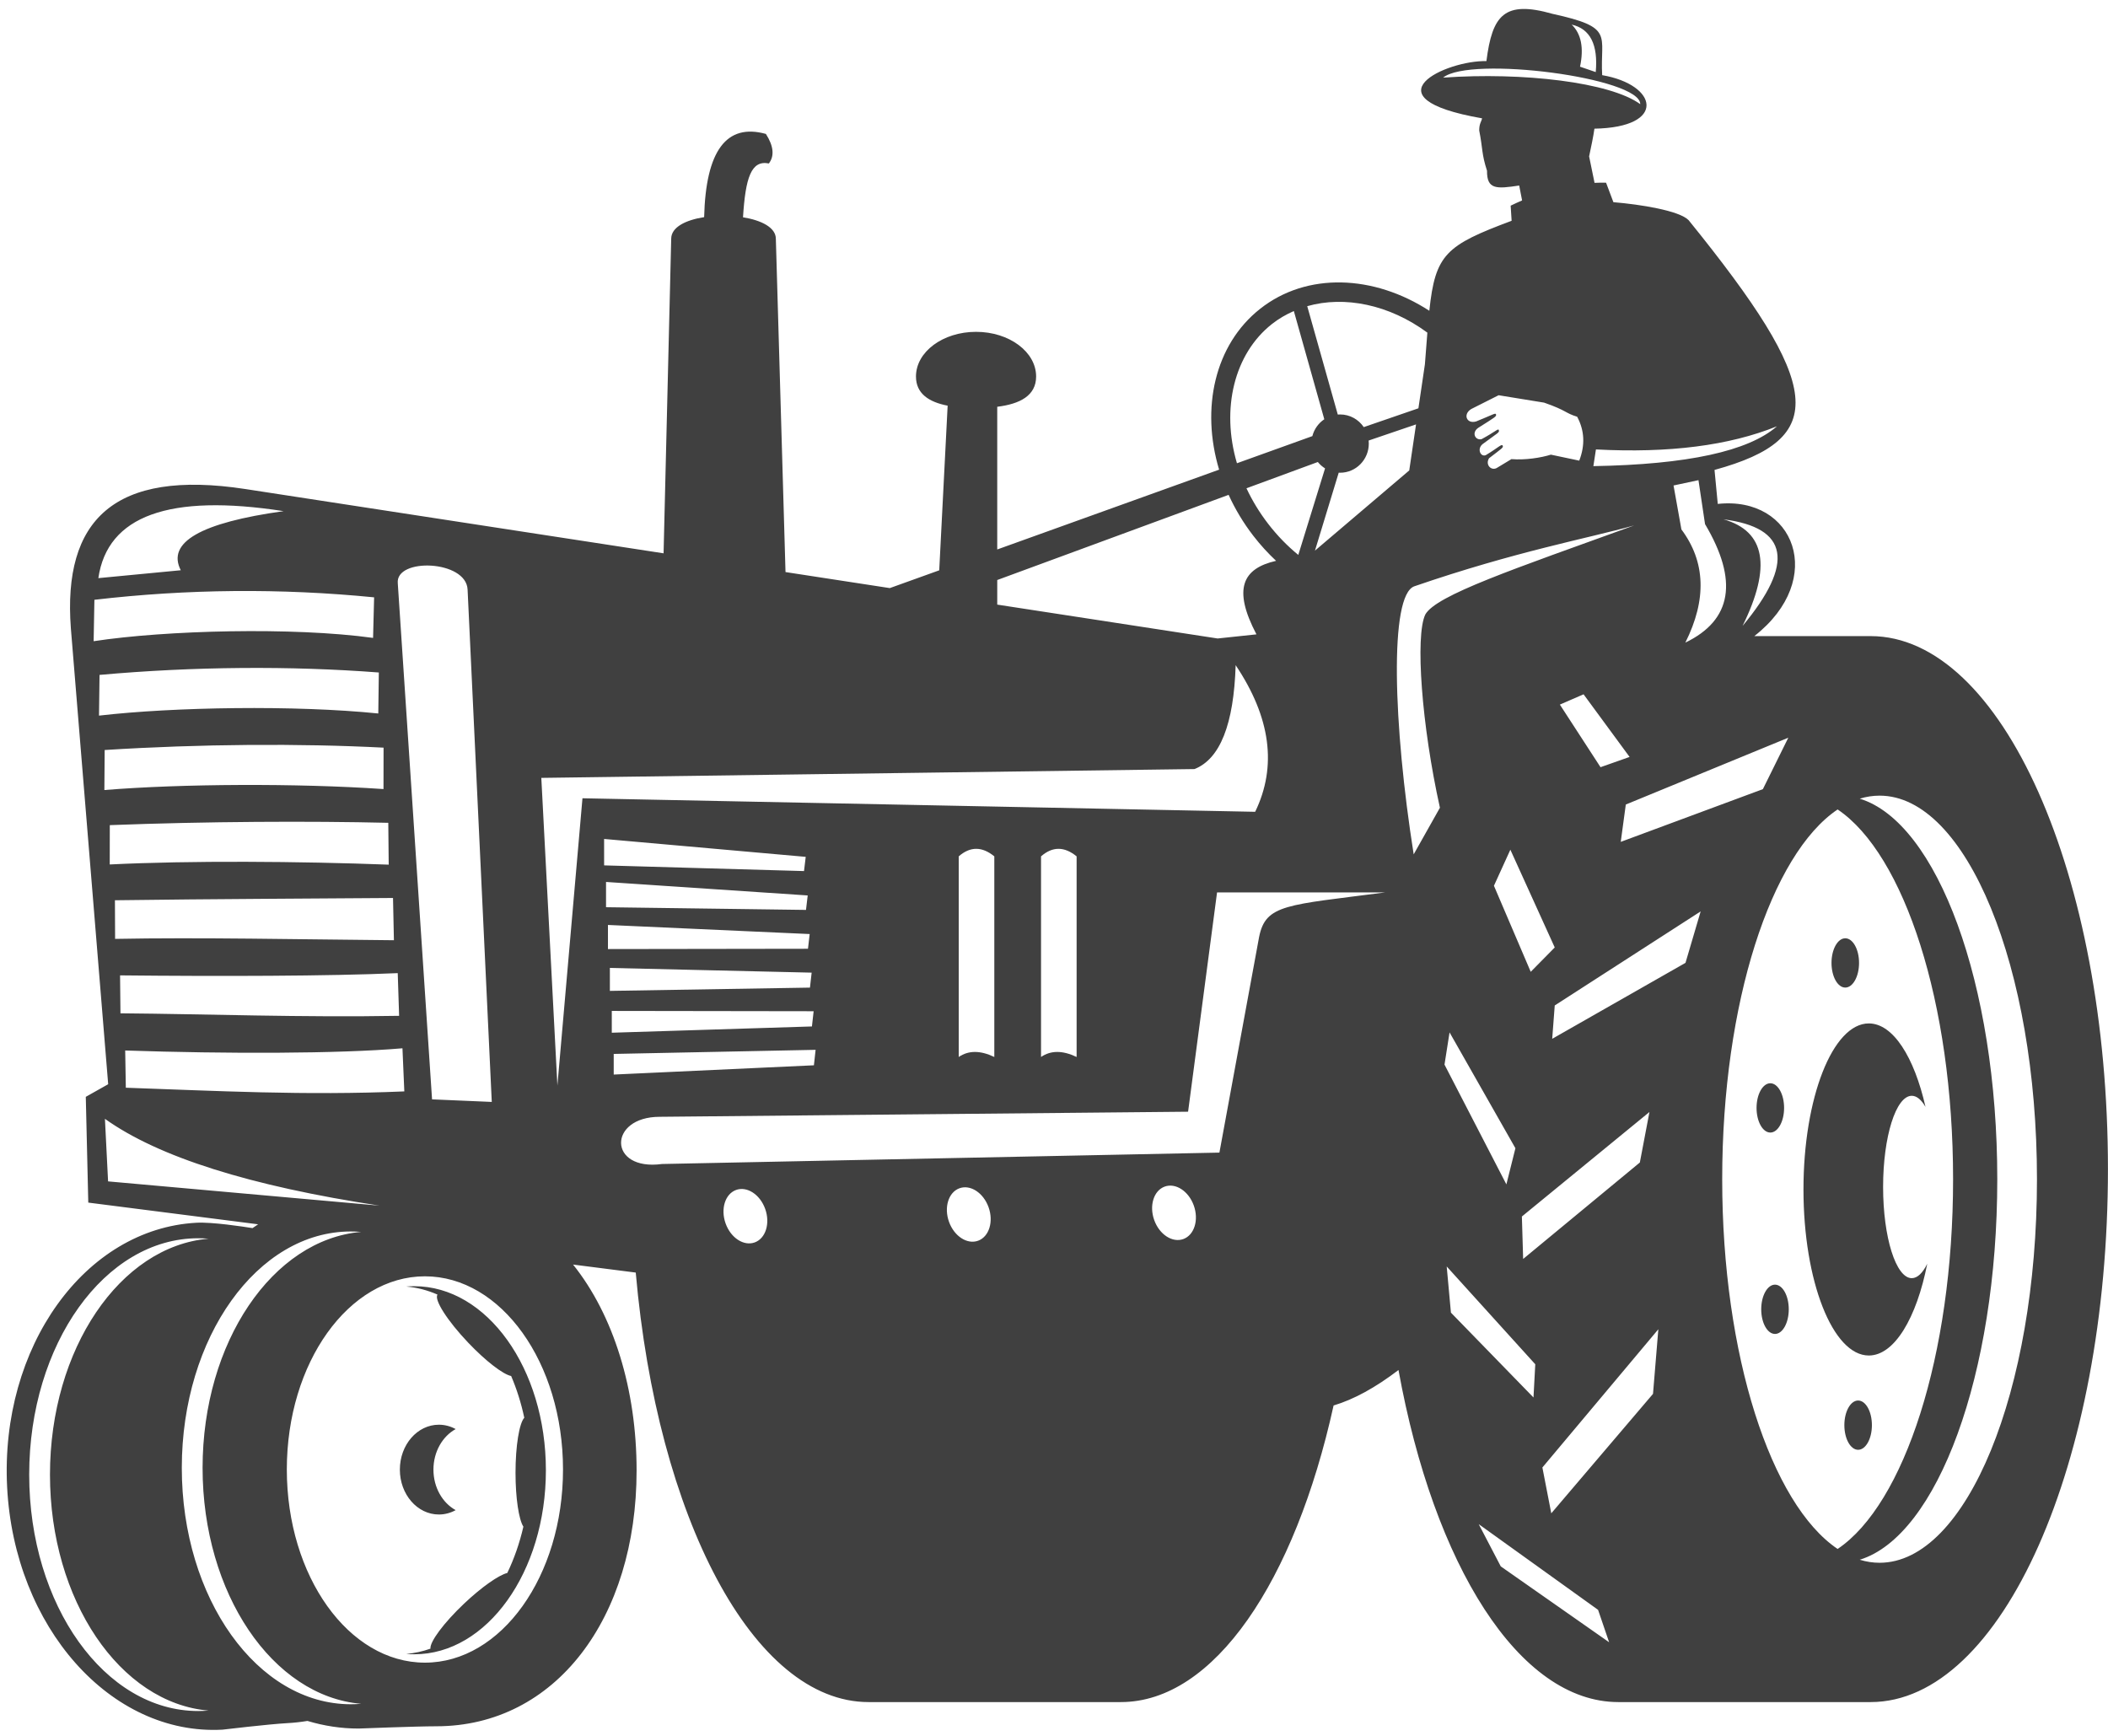<?xml version="1.0" encoding="UTF-8" standalone="no"?><svg xmlns="http://www.w3.org/2000/svg" xmlns:xlink="http://www.w3.org/1999/xlink" fill="#404040" height="465.2" overflow="visible" preserveAspectRatio="xMidYMid meet" version="1" viewBox="-1.8 -2.4 564.9 465.2" width="564.9" zoomAndPan="magnify"><g id="change1_1"><path d="M114.353,391.458c0,4.789,2.433,8.926,5.955,10.861c-1.363,0.75-2.889,1.17-4.5,1.17c-5.774,0-10.455-5.387-10.455-12.031 c0-6.646,4.681-12.033,10.455-12.033c1.611,0,3.137,0.42,4.5,1.17C116.786,382.531,114.353,386.667,114.353,391.458z M109.229,342.306c-0.728,0-1.451,0.031-2.168,0.092c2.906,0.246,5.717,0.987,8.391,2.16c-1.02,1.286,2.612,6.994,8.234,12.902 c4.721,4.96,9.353,8.49,11.49,8.911c1.485,3.477,2.679,7.227,3.52,11.189c-1.343,1.478-2.35,7.517-2.35,14.751 c0,6.794,0.887,12.539,2.108,14.438c-1.023,4.445-2.483,8.612-4.311,12.406c-2.3,0.581-6.861,3.756-11.574,8.215 c-5.473,5.179-9.233,10.275-9.018,12.074c-2.095,0.739-4.264,1.224-6.489,1.412c0.717,0.063,1.44,0.094,2.168,0.094 c19.473,0,35.257-22.082,35.257-49.322S128.701,342.306,109.229,342.306z M510.517,340.152c-4.243,0-7.685-10.941-7.685-24.439 c0-13.496,3.441-24.438,7.685-24.438c1.332,0,2.585,1.078,3.677,2.975c-3.021-13.363-8.69-22.371-15.19-22.371 c-9.672,0-17.512,19.924-17.512,44.5s7.84,44.5,17.512,44.5c6.854,0,12.786-10.016,15.662-24.598 C513.468,338.727,512.045,340.152,510.517,340.152z M492.695,262.271c2.039,0,3.691-2.957,3.691-6.605 c0-3.646-1.652-6.604-3.691-6.604c-2.038,0-3.69,2.957-3.69,6.604C489.005,259.314,490.657,262.271,492.695,262.271z M496.14,372.939c-2.039,0-3.691,2.957-3.691,6.604c0,3.648,1.652,6.605,3.691,6.605c2.038,0,3.69-2.957,3.69-6.605 C499.83,375.896,498.178,372.939,496.14,372.939z M473.862,341.89c-2.038,0-3.69,2.957-3.69,6.604c0,3.648,1.652,6.605,3.69,6.605 c2.039,0,3.69-2.957,3.69-6.605C477.553,344.847,475.901,341.89,473.862,341.89z M472.61,301.126c2.038,0,3.69-2.957,3.69-6.604 s-1.652-6.605-3.69-6.605c-2.039,0-3.691,2.959-3.691,6.605S470.571,301.126,472.61,301.126z M563.085,310.919 c0,78.891-28.474,142.842-63.598,142.842c-12.42,0-55.182,0-67.602,0c-26.642,0-49.452-36.797-58.918-88.993 c-6.187,4.72-11.984,7.891-17.392,9.503c-10.396,47.104-32.019,79.49-57.012,79.49c-12.42,0-55.181,0-67.601,0 c-30.9,0-56.647-49.494-62.396-115.11l-16.796-2.146c10.847,13.547,17.023,33.453,17.023,55.19 c0,39.594-21.739,68.551-53.681,68.551c-5.31,0-20.82,0.609-20.82,0.609c-4.724,0-9.311-0.719-13.706-2.043 c-1.749,0.291-3.532,0.492-5.349,0.59c-4.978,0.268-17.443,1.754-17.443,1.754c-29.942,1.609-55.767-27.498-57.684-65.014 c-1.917-37.518,20.801-69.234,50.742-70.844c4.201-0.228,12.526,1.037,15.021,1.437c0.496-0.348,0.995-0.688,1.5-1.019 l-45.516-5.818l-0.667-28.344l6.001-3.381L17.192,166.007c-2.198-29.019,11.533-42.751,46.798-37.338l112.034,17.221l2.045-84.31 c0-3.107,3.918-5.026,8.825-5.787c0.449-17.789,5.964-25.228,16.551-22.3c2.069,3.246,2.336,5.884,0.8,7.914 c-4.756-0.953-6.274,3.865-6.934,14.427c4.895,0.795,8.8,2.726,8.8,5.766l2.59,89.314l27.951,4.296l13.243-4.764l2.254-44.126 c-5.052-0.973-8.488-3.25-8.488-7.815c0-6.612,7.207-11.973,16.099-11.973s16.099,5.361,16.099,11.973 c0,5.124-4.335,7.36-10.42,8.11v38.241l59.458-21.387c-4.934-16.423-1.205-33.468,10.969-43.091 c12.561-9.928,30.527-9.13,45.363,0.509c1.595-15.209,4.487-17.549,22.053-24.118l-0.257-4.051c1.024-0.5,2.045-0.964,3.063-1.404 l-0.774-3.994c-6.043,0.906-8.686,1.132-8.624-3.958c-1.495-4.613-1.097-5.793-2.092-10.795c0-1.895,0.563-2.263,0.768-3.256 c-31.639-5.521-9.422-15.628,1.162-15.333c1.567-12.239,4.688-16.375,17.73-12.666c16.726,3.659,12.681,5.635,13.29,16.428 c14.915,2.554,17.47,13.996-2.073,14.343c-0.313,2.194-0.796,4.444-1.424,7.433l1.453,7.084c1.033-0.046,2.063-0.058,3.089-0.035 l1.964,5.22c7.18,0.588,17.665,2.259,20.152,4.815c36.11,44.588,37.726,58.489,6.947,66.941l0.869,9.109 c20.509-2.226,29.348,20.148,9.793,35.427c12.889,0,25.353,0,31.167,0C534.611,168.078,563.085,232.029,563.085,310.919z M433.881,213.216l-1.354,10.006l38.088-14.13l6.813-13.786L433.881,213.216z M434.897,200.461l-12.334-16.786l-6.349,2.76 l10.894,16.774L434.897,200.461z M460.073,136.782c11.219,3.175,12.919,12.697,5.099,28.565 C479.202,148.525,477.503,139.003,460.073,136.782z M455.112,138.059l-1.758-11.776l-6.68,1.427l2.108,11.777 c6.479,8.68,6.831,18.792,1.055,30.334C462.343,163.792,464.101,153.204,455.112,138.059z M425.193,122.524 c25.163-0.432,41.543-3.991,49.2-10.68c-12.793,5.171-28.948,7.241-48.517,6.206L425.193,122.524z M419.382,4.196 c2.549,2.468,3.293,6.227,2.234,11.277l4.208,1.442C426.488,9.554,424.341,5.314,419.382,4.196z M437.749,25.513 c0.102-7.109-45.614-13.028-52.822-7.109C406.345,16.895,429.683,19.641,437.749,25.513z M393.773,110.547 c4.523-1.829,5.126-2.326,5.31-1.946c0.193,0.614,0.005,0.652-4.72,3.642c-1.939,1.319-0.787,3.465,0.873,3.049 c3.626-1.957,4.454-2.912,4.584-2.478c0.322,0.712-0.167,0.712-4.304,3.8c-1.547,1.239-0.613,3.483,0.813,2.984 c3.398-2.022,4.264-3.13,4.565-2.557c0.227,0.535-0.188,0.688-3.652,3.362c-1.08,1.695,0.509,3.429,2.033,2.631l3.959-2.389 c3.664,0.302,7.91-0.363,10.572-1.197l7.599,1.604c1.608-4.149,1.422-8.072-0.559-11.766c-3.321-1.018-2.674-1.625-8.861-3.78 l-12.188-1.982l-7.313,3.684C390.16,108.59,391.191,111.303,393.773,110.547z M348.51,79.655l8.189,29.048 c0.203-0.016,0.406-0.031,0.613-0.031c2.636,0,4.959,1.345,6.346,3.394l14.647-5.042l1.741-11.803 c0.247-3.142,0.455-5.94,0.658-8.476C370.46,79.201,358.499,76.814,348.51,79.655z M350.583,145.168l25.266-21.492l1.82-12.338 l-12.702,4.326c0.027,0.269,0.043,0.542,0.043,0.818c0,4.313-3.445,7.81-7.697,7.81c-0.122,0-0.241-0.013-0.362-0.019 L350.583,145.168z M353.288,123.13c-0.736-0.46-1.394-1.035-1.938-1.711l-19.124,7.041c1.533,3.275,3.476,6.496,5.86,9.584 c2.458,3.182,5.166,5.935,8.03,8.277L353.288,123.13z M329.676,121.75l20.205-7.268c0.49-1.879,1.646-3.48,3.204-4.522l-8.162-29 c-2.096,0.917-4.084,2.067-5.9,3.503C328.972,92.406,325.358,107.091,329.676,121.75z M265.44,159.635l59.062,9.079l10.4-1.105 c-6.417-12.226-3.7-17.666,5.262-19.705c-2.157-2.017-4.2-4.246-6.088-6.69c-2.701-3.497-4.902-7.199-6.633-10.994l-62.003,22.826 V159.635z M104.797,153.915l9.185,138.317l16.003,0.686l-6.48-137.288C123.192,147.675,104.12,147.002,104.797,153.915z M106.05,278.544c-17.164,1.477-47.217,1.5-74.301,0.59l0.169,9.977c23.797,0.82,47.917,2.135,74.632,0.986L106.05,278.544z M104.784,258.4c-18.472,0.82-47.681,0.877-74.41,0.602l0.107,10.166c23.037,0.191,48.85,1.137,74.674,0.674L104.784,258.4z M103.519,238.26c-19.78,0.161-48.145,0.251-74.52,0.612l0.045,10.352c22.276-0.438,49.782,0.141,74.716,0.361L103.519,238.26z M102.253,218.116c-21.089-0.496-48.609-0.374-74.629,0.623l-0.018,10.539c21.517-1.065,50.715-0.854,74.758,0.051L102.253,218.116z M24.555,152.542l22.089-2.117c-3.833-7.474,5.352-12.753,27.555-15.838C43.539,129.834,26.99,135.819,24.555,152.542z M23.294,169.445c19.236-2.949,53.513-3.842,74.882-0.885l0.279-10.872c-25.014-2.468-50-2.249-74.957,0.658L23.294,169.445z M24.731,189.388c19.996-2.321,52.58-2.846,74.841-0.572l0.148-10.986c-23.705-1.811-49.536-1.625-74.848,0.646L24.731,189.388z M100.968,209.072l0.019-11.1c-22.396-1.153-49.072-0.999-74.738,0.635l-0.08,10.726C46.925,207.64,77.816,207.483,100.968,209.072z M99.906,320.714c-34.726-5.275-59.255-13.029-73.586-23.266l0.843,16.766L99.906,320.714z M54.093,456.039 c-23.714-2.012-42.502-29.553-42.502-63.234c0-33.68,18.789-61.221,42.502-63.232c-0.921-0.078-1.849-0.119-2.784-0.119 c-25.011,0-45.286,28.363-45.286,63.352s20.275,63.352,45.286,63.352C52.244,456.156,53.172,456.117,54.093,456.039z M94.989,454.224c-23.714-2.012-42.502-29.553-42.502-63.234c0-33.68,18.788-61.221,42.502-63.234 c-0.921-0.076-1.849-0.117-2.784-0.117c-25.011,0-45.287,28.363-45.287,63.352s20.275,63.352,45.287,63.352 C93.14,454.341,94.068,454.302,94.989,454.224z M149.075,391.423c0-28.592-16.568-51.768-37.007-51.768 s-37.006,23.176-37.006,51.768s16.568,51.77,37.006,51.77S149.075,420.015,149.075,391.423z M154.288,211.537l180.272,3.625 c5.903-12.179,4.161-25.277-5.229-39.297c-0.496,15.846-4.172,25.128-11.027,27.844l-175.043,2.364l4.309,82.458L154.288,211.537z M277.175,227.106v53.766c2.613-1.795,5.791-1.795,9.536,0v-53.766C283.421,224.415,280.242,224.415,277.175,227.106z M255.119,227.106v53.766c2.612-1.795,5.792-1.795,9.536,0v-53.766C261.364,224.415,258.187,224.415,255.119,227.106z M160.09,229.524l53.57,1.524l0.456-3.81l-54.027-4.796L160.09,229.524z M160.604,240.736l53.586,0.723l0.455-3.877l-54.042-3.617 L160.604,240.736z M161.119,251.949l53.602-0.078l0.456-3.945l-54.059-2.438L161.119,251.949z M161.634,263.16l53.617-0.879 l0.455-4.012l-54.073-1.26L161.634,263.16z M162.148,274.371l53.633-1.68l0.456-4.08l-54.09-0.08L162.148,274.371z M162.664,285.583 l53.648-2.482l0.455-4.146l-54.104,1.098L162.664,285.583z M203.253,321.582c-1.391-3.877-4.893-6.145-7.82-5.063 c-2.928,1.08-4.174,5.102-2.783,8.979c1.392,3.879,4.893,6.146,7.82,5.064S204.644,325.46,203.253,321.582z M263.114,321.13 c-1.392-3.877-4.893-6.145-7.82-5.064c-2.928,1.082-4.174,5.104-2.783,8.98c1.392,3.879,4.893,6.145,7.82,5.064 C263.259,329.029,264.505,325.009,263.114,321.13z M318.112,320.679c-1.391-3.877-4.892-6.145-7.819-5.063 c-2.929,1.08-4.175,5.1-2.783,8.979s4.893,6.145,7.82,5.064C318.258,328.578,319.504,324.558,318.112,320.679z M369.4,236.771 h-45.055l-7.762,58.769l-141.585,1.365c-13.924,0-13.907,14.615,0.603,12.65l149.376-3.053l10.632-57.762 C337.363,239.878,342.989,240.209,369.4,236.771z M384.069,214.073c-4.895-22.045-6.667-46.021-3.922-51.778 c2.879-5.188,23.684-12.174,55.976-23.879c-12.584,3.51-31.685,6.947-58.895,16.309c-6.789,2.336-5.658,37.303-0.19,71.841 L384.069,214.073z M408.403,258.05l6.435-6.529l-11.893-26.198l-4.4,9.665L408.403,258.05z M406.032,323.625l0.339,11.379 l31.274-25.854l2.572-13.533L406.032,323.625z M385.296,282.914l16.583,32.102l2.421-9.686l-17.65-31.047L385.296,282.914z M387.019,349.39l22.124,22.736l0.478-8.9l-23.735-26.211L387.019,349.39z M429.415,437.73l-2.964-8.688l-31.986-22.967 l5.909,11.318L429.415,437.73z M442.601,353.845l-31.074,37.045l2.384,12.283l27.261-32.016L442.601,353.845z M453.941,241.858 l-39.104,25.208L414.16,276l35.718-20.355L453.941,241.858z M521.586,313.63c0-47.291-13.104-87.107-30.942-99.094 c-17.833,11.996-30.93,51.813-30.93,99.094s13.097,87.099,30.931,99.094C508.482,400.736,521.586,360.919,521.586,313.63z M544.065,313.63c0-56.773-18.883-102.795-42.176-102.795c-1.801,0-3.575,0.277-5.317,0.811 c20.783,6.372,36.858,49.601,36.858,101.985s-16.075,95.612-36.858,101.984c1.742,0.534,3.517,0.811,5.317,0.811 C525.183,416.425,544.065,370.404,544.065,313.63z" fill="inherit"/></g></svg>